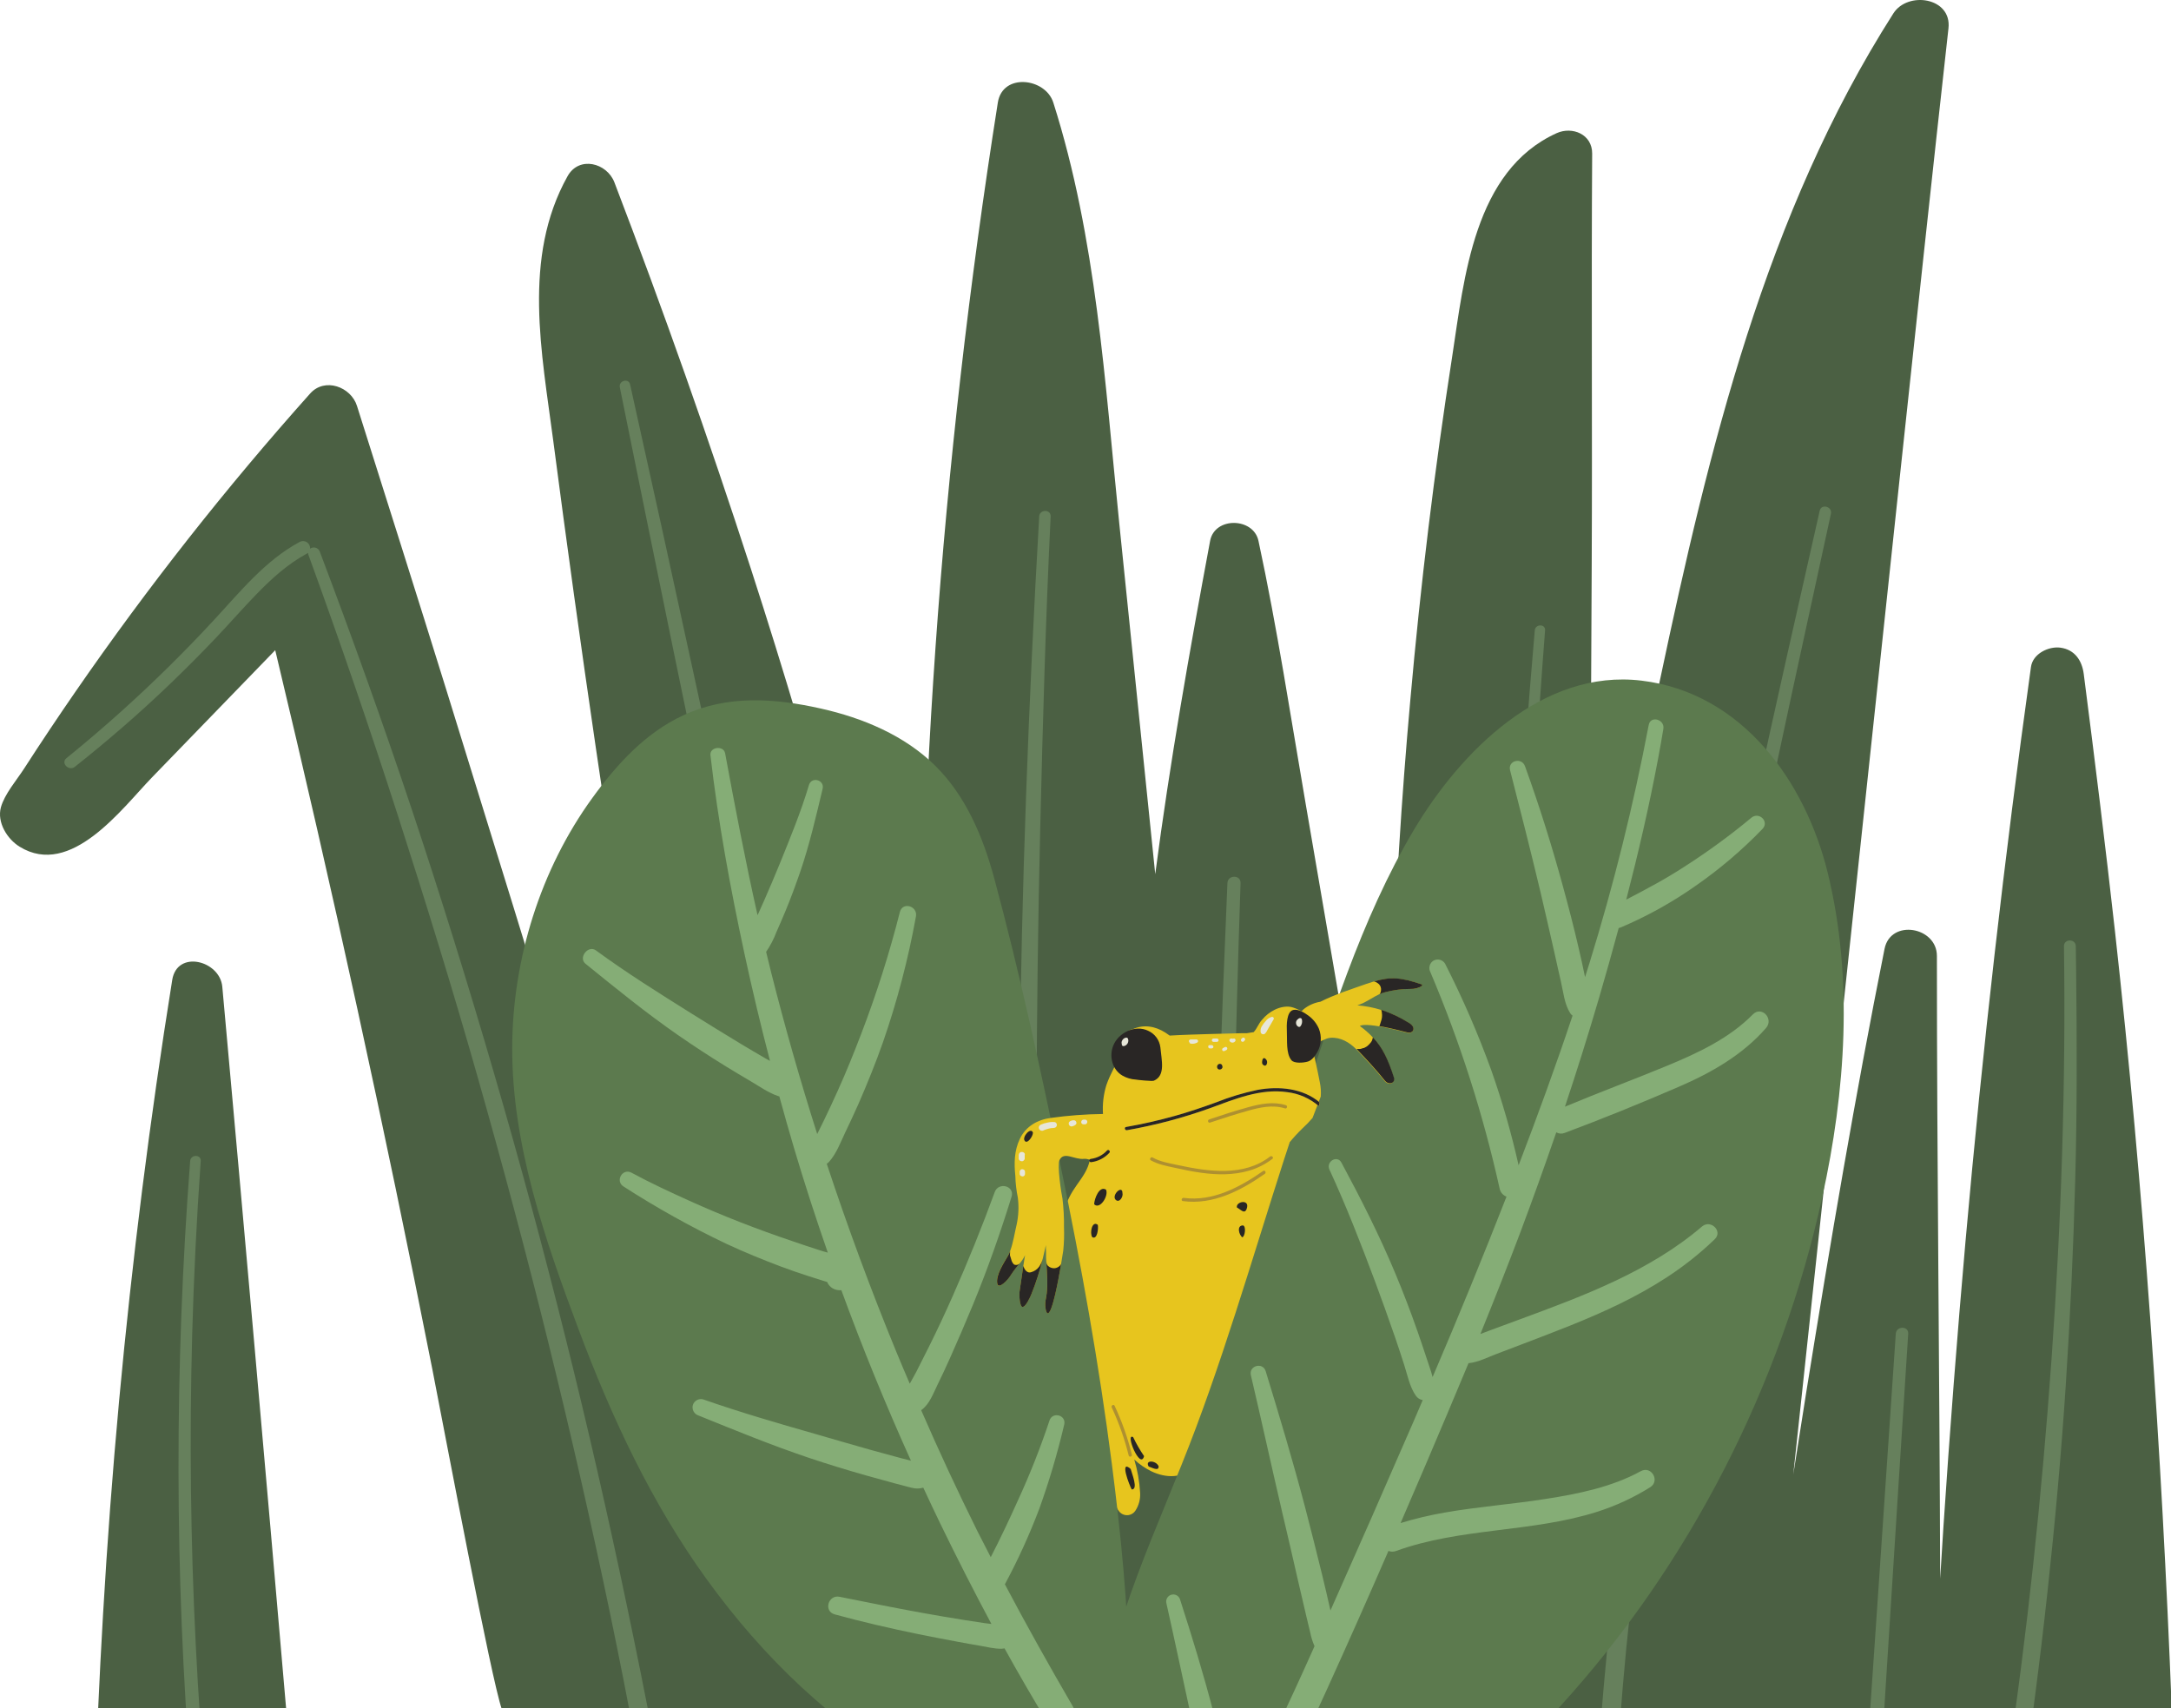 <?xml version="1.0" encoding="UTF-8"?> <svg xmlns="http://www.w3.org/2000/svg" width="413" height="325" viewBox="0 0 413 325" fill="none"><g clip-path="url(#clip0_963_2538)"><path d="M413.143 325.227H95.476C93.439 319.416 84.858 273.839 82.235 260.44C73.191 214.669 63.232 169.089 52.358 123.698C44.529 131.764 36.709 139.837 28.897 147.918C23.219 153.799 13.477 167.106 3.735 161.087C1.347 159.61 -0.598 156.458 0.17 153.596C0.883 151.049 3.16 148.437 4.581 146.232C7.779 141.275 11.055 136.37 14.409 131.515C28.084 111.722 42.98 92.801 59.009 74.861C61.799 71.745 66.764 73.603 67.905 77.209C73.594 95.246 79.333 113.279 84.939 131.347C102.179 186.888 119.18 242.512 135.941 298.216L139.729 298.512C137.105 284.813 134.559 271.099 132.091 257.37C125.219 219.085 118.969 180.698 113.34 142.209C110.488 122.786 107.791 103.335 105.248 83.854C103.079 67.207 99.321 49.017 107.963 33.536C110.157 29.584 115.469 30.99 116.885 34.702C126.18 58.986 134.837 83.5 142.856 108.242C155.546 147.424 166.281 187.303 175.351 227.487C173.884 157.909 178.956 88.295 189.824 19.511C190.725 13.808 198.888 14.821 200.375 19.511C208.574 45.289 210.183 72.727 212.913 99.463C215.184 121.747 217.469 144.029 219.767 166.306C222.548 145.066 226.27 124.008 230.207 102.895C231.068 98.281 238.446 98.424 239.404 102.895C242.969 119.461 245.515 136.297 248.397 153C253.768 184.234 259.134 215.459 264.494 246.676C263.626 208.797 264.894 170.9 268.293 133.165C270.228 111.304 272.883 89.522 276.258 67.818C278.55 52.923 280.368 32.482 296.119 25.337C299.113 23.988 302.912 25.546 302.886 29.223C302.713 55.225 302.927 81.222 302.8 107.219C302.65 136.269 302.52 165.318 302.408 194.366C306.665 172.601 311.238 150.892 315.826 129.182C325.084 85.438 335.845 40.681 360.187 2.548C362.916 -1.734 371.329 -0.507 370.667 5.39C367.515 33.663 364.5 61.957 361.465 90.24C356.138 140.228 350.805 190.204 345.464 240.167C344.025 253.615 342.586 267.066 341.146 280.52C341.971 275.234 342.804 269.948 343.646 264.662C348.174 236.547 352.92 208.441 358.506 180.519C359.657 174.78 368.467 176.308 368.467 181.864C368.467 221.356 368.976 260.838 369.088 300.33C369.287 297.06 369.486 293.786 369.705 290.511C370.906 272.433 372.303 254.362 373.896 236.297C377.134 199.733 381.29 163.261 386.362 126.881C386.713 124.365 389.728 122.914 391.964 123.219C394.703 123.591 396.078 125.679 396.404 128.24C398.502 144.536 400.524 160.873 402.347 177.219C407.806 226.428 411.213 275.769 413.143 325.227Z" fill="#4B6043"></path><path d="M54.446 325.225H18.666C18.938 319.182 19.25 313.143 19.603 307.106C20.394 293.55 21.413 280.008 22.659 266.479C25.133 239.699 28.501 213.022 32.762 186.446C33.689 180.625 41.842 182.744 42.29 187.734C46.449 233.556 50.501 279.387 54.446 325.225Z" fill="#4B6043"></path><path d="M174.537 328.729C171.644 311.965 167.769 295.343 164.23 278.706C160.69 262.069 157.151 245.422 153.607 228.8C146.528 195.529 139.37 162.259 132.132 128.988C128.099 110.356 124.011 91.743 119.869 73.149C119.589 71.871 117.659 72.416 117.914 73.689C124.653 107.065 131.507 140.416 138.477 173.741C145.447 207.066 152.442 240.377 159.463 273.675C161.429 283.001 163.405 292.323 165.391 301.643C167.372 310.962 169.256 320.296 171.588 329.534C172.057 331.49 174.868 330.639 174.537 328.729Z" fill="#66805C"></path><path d="M200.411 342.526C199.946 333.648 199.532 324.767 199.169 315.882C198.456 298.293 197.947 280.696 197.641 263.094C196.962 227.895 197.045 192.69 197.89 157.481C198.369 137.733 198.909 117.989 199.871 98.256C199.938 96.85 197.773 96.861 197.692 98.256C195.655 133.598 194.321 168.96 193.959 204.357C193.596 239.56 194.105 274.76 195.487 309.959C195.864 319.829 196.305 329.698 196.811 339.567C197.32 349.436 197.738 359.331 198.848 369.159C199.046 370.886 201.654 370.987 201.628 369.159C201.496 360.273 200.875 351.402 200.411 342.526Z" fill="#66805C"></path><path d="M233.497 168.006C232.353 194.742 231.427 221.486 230.717 248.238C230.038 274.851 229.632 301.469 229.5 328.093C229.456 335.599 229.425 343.107 229.408 350.617C229.408 358.128 229.342 365.644 229.755 373.141C229.777 373.521 229.943 373.878 230.22 374.139C230.497 374.4 230.863 374.546 231.244 374.546C231.625 374.546 231.991 374.4 232.268 374.139C232.545 373.878 232.711 373.521 232.734 373.141C233.355 359.793 232.978 346.37 233.009 333.007C233.039 319.644 233.131 306.251 233.278 292.873C233.567 266.257 234.049 239.642 234.725 213.029C235.107 198.021 235.484 183.014 235.998 168.006C236.049 166.397 233.569 166.402 233.497 168.006Z" fill="#66805C"></path><path d="M293.893 345.371C293.591 341.467 293.306 337.563 293.038 333.659C292.511 325.996 292.046 318.329 291.642 310.656C290.817 295.318 290.238 279.969 289.906 264.61C289.227 233.75 289.534 202.883 290.827 172.009C291.54 154.633 292.574 137.273 293.929 119.928C294.031 118.67 292.075 118.681 291.968 119.928C289.269 150.85 287.441 181.858 286.784 212.891C286.132 243.755 286.504 274.622 287.899 305.492C288.283 314.102 288.753 322.708 289.31 331.311C289.592 335.691 289.894 340.068 290.216 344.445C290.537 348.799 290.654 353.219 291.642 357.481C292.024 359.116 294.362 358.652 294.458 357.099C294.693 353.173 294.193 349.277 293.893 345.371Z" fill="#66805C"></path><path d="M346.17 97.171C341.974 115.723 337.773 134.269 333.745 152.857C329.717 171.444 325.719 190.032 322.093 208.696C318.483 227.258 315.152 245.871 312.234 264.56C309.316 283.249 306.709 302.152 305.069 321.056C303.43 339.959 302.793 359.035 304.759 377.908C304.998 380.215 305.304 382.491 305.706 384.777C306.016 386.55 308.991 386.152 308.858 384.35C308.196 374.98 307.356 365.671 307.264 356.27C307.178 346.778 307.519 337.285 308.176 327.813C309.49 309.007 311.949 290.282 314.689 271.633C317.429 252.985 320.556 234.25 323.993 215.616C327.412 197.09 331.043 178.606 334.886 160.164C338.725 141.628 342.779 123.132 346.802 104.657C347.304 102.355 347.805 100.055 348.304 97.756C348.61 96.371 346.481 95.781 346.17 97.171Z" fill="#66805C"></path><path d="M360.645 253.744C359.528 270.233 358.408 286.722 357.284 303.212L353.908 352.502C353.271 361.775 352.487 371.054 352.161 380.342C352.1 382.058 354.631 381.997 354.789 380.342C355.589 372.087 356.001 363.792 356.526 355.516C357.05 347.241 357.57 339.088 358.089 330.874C359.135 314.442 360.178 298.012 361.221 281.584L363.008 253.744C363.105 252.226 360.742 252.236 360.645 253.744Z" fill="#66805C"></path><path d="M394.957 184.914C394.937 183.278 394.913 181.643 394.886 180.01C394.886 178.564 392.62 178.559 392.64 180.01C393.002 206.18 392.131 232.401 390.277 258.51C388.424 284.619 385.654 310.647 381.799 336.532C379.636 351.035 377.214 365.499 374.532 379.924C374.16 381.911 377.18 382.771 377.587 380.765C380.169 367.866 382.486 354.92 384.442 341.909C386.397 328.898 388.078 315.938 389.498 302.906C390.919 289.875 392.116 276.726 392.976 263.603C393.837 250.479 394.433 237.463 394.784 224.391C395.136 211.318 395.105 198.068 394.957 184.914Z" fill="#66805C"></path><path d="M39.271 342.219C38.398 332.425 37.719 322.618 37.234 312.8C36.249 293.164 36.025 273.508 36.562 253.835C36.867 242.842 37.409 231.857 38.186 220.881C38.278 219.588 36.277 219.598 36.175 220.881C34.674 240.487 33.936 260.131 33.959 279.811C33.983 299.492 34.781 319.128 36.353 338.721C37.239 349.797 38.298 360.868 39.918 371.857C40.111 373.161 42.372 372.876 42.24 371.542C41.257 361.769 40.147 352.007 39.271 342.219Z" fill="#66805C"></path><path d="M129.819 363.827C127.446 346.513 124.166 329.331 120.653 312.21C117.139 295.089 113.35 278.055 109.205 261.092C105.06 244.129 100.599 227.242 95.791 210.452C90.984 193.662 85.871 176.959 80.443 160.358C75.014 143.756 69.173 127.257 63.077 110.915C62.327 108.909 61.573 106.902 60.816 104.896C60.747 104.727 60.64 104.577 60.503 104.456C60.367 104.335 60.205 104.246 60.029 104.197C59.853 104.148 59.669 104.14 59.489 104.172C59.31 104.205 59.14 104.278 58.993 104.387C59.01 104.148 58.964 103.909 58.858 103.694C58.753 103.479 58.592 103.296 58.392 103.164C58.193 103.032 57.962 102.955 57.723 102.942C57.484 102.929 57.246 102.979 57.033 103.088C50.412 106.653 45.661 112.611 40.635 118.034C35.087 124.023 29.275 129.754 23.198 135.227C19.756 138.326 16.234 141.334 12.632 144.25C11.481 145.187 13.141 146.797 14.256 145.875C20.611 140.833 26.753 135.512 32.589 129.89C35.492 127.099 38.33 124.242 41.103 121.319C43.7 118.579 46.196 115.717 48.819 113.018C51.675 110.07 54.716 107.32 58.341 105.344C58.431 105.298 58.514 105.241 58.591 105.176C58.597 105.291 58.619 105.404 58.657 105.512C64.632 121.913 70.299 138.425 75.656 155.046C81.008 171.668 86.162 188.351 90.933 205.146C95.705 221.941 100.212 238.817 104.398 255.77C108.584 272.723 112.469 289.757 116.034 306.852C119.598 323.948 122.725 341.115 125.974 358.286C126.377 360.384 126.794 362.477 127.202 364.575C127.583 366.251 130.053 365.477 129.819 363.827Z" fill="#66805C"></path><path d="M245.409 218.254C245.5 217.923 245.455 217.569 245.285 217.27C245.115 216.971 244.834 216.752 244.502 216.66C241.386 216.151 238.437 216.996 235.438 217.76C232.551 218.516 229.569 218.842 226.587 218.728C221.612 218.519 215.893 217.169 212.481 213.284C211.855 212.571 210.76 213.055 210.48 213.793C210.434 213.815 210.39 213.841 210.347 213.869C207.638 215.906 208.046 219.166 206.925 222.017C206.268 223.683 205.021 225.073 204.094 226.57C203.141 228.118 202.453 229.813 202.057 231.586C200.432 238.95 202.984 246.573 204.847 253.636C205.937 257.751 207.124 261.84 208.285 265.935C208.964 270.579 209.796 275.198 210.78 279.791C211.081 281.187 211.391 282.587 211.717 283.977C211.987 285.138 212.109 286.605 212.894 287.542C213.081 287.779 213.323 287.968 213.598 288.093C213.873 288.219 214.173 288.278 214.475 288.265C214.777 288.252 215.072 288.168 215.335 288.019C215.599 287.871 215.823 287.662 215.99 287.41C216.65 286.399 216.966 285.202 216.891 283.998C216.768 281.853 216.393 279.73 215.776 277.673C216.764 278.598 217.887 279.367 219.106 279.954C221.765 281.197 225.08 281.38 227.066 278.87C227.868 277.767 228.438 276.512 228.741 275.183C229.179 273.589 229.571 271.985 229.999 270.391C230.899 266.996 231.848 263.63 232.846 260.292C234.837 253.596 237.001 246.935 239.395 240.366C240.719 236.724 242.18 233.129 243.469 229.478C244.137 227.72 244.648 225.907 244.996 224.059C245.292 222.325 245.311 220.555 245.052 218.814C245.219 218.663 245.343 218.469 245.409 218.254Z" fill="#E7C51E"></path><path d="M214.823 318.927C214.589 305.371 213.224 291.825 211.498 278.396C209.053 259.396 205.672 240.579 201.771 221.829C197.962 203.547 194.015 185.163 189.147 167.131C187.034 159.304 183.795 151.507 177.943 145.707C172.092 139.907 164.133 136.581 156.127 134.794C147.302 132.818 138.39 132.192 130.003 136.077C122.772 139.423 117.328 145.422 112.719 151.762C102.814 165.384 97.483 182.515 97.442 199.325C97.376 217.73 103.685 235.899 110.071 252.929C116.33 269.622 123.948 285.979 134.439 300.462C145.133 315.23 158.444 328.236 174.557 336.975C180.194 340.03 186.484 342.642 192.981 342.866C198.441 343.05 205.071 342.439 209.787 338.945C216.626 333.888 214.95 326.418 214.823 318.927Z" fill="#5C7A4E"></path><path d="M347.695 166.041C343.397 148.533 331.348 131.789 312.287 129.493C293.445 127.216 277.882 142.962 269.001 157.837C258.816 174.912 252.848 194.758 246.594 213.508C240.249 232.523 234.647 252.567 227.518 271.618C220.307 290.898 211.156 308.284 208.757 329.107C207.311 341.644 205.972 362.972 221.611 367.224C234.255 370.661 245.464 364.52 256.015 358.215C271.124 349.099 284.823 337.828 296.679 324.758C321.438 297.64 338.809 263.582 346.666 227.721C351.066 207.723 352.619 186.1 347.695 166.041Z" fill="#5C7A4E"></path><path d="M211.207 217.372C210.948 218.559 210.459 219.684 209.766 220.682C209.043 221.813 207.536 220.341 206.201 220.473C204.353 220.662 202.372 218.946 201.537 220.743C201.099 221.675 201.883 227.007 202.117 228.026C202.338 229.848 202.435 231.684 202.407 233.52C202.466 234.985 202.42 236.452 202.27 237.91C202.143 238.776 202.005 239.641 201.852 240.497C201.781 240.92 201.705 241.353 201.628 241.775C201.511 242.442 200.197 250.183 199.255 249.847C199.097 249.791 198.99 249.383 198.95 249.241C198.785 248.472 198.799 247.676 198.99 246.913C199.408 244.673 199.174 242.381 199.041 240.095C199.041 239.799 199.011 239.504 198.995 239.204C198.98 238.903 198.995 238.664 198.995 238.389C198.995 237.879 198.97 237.37 198.95 236.892C198.904 237.11 198.868 237.324 198.817 237.538C198.68 238.175 198.532 238.811 198.374 239.443C197.826 241.722 197.113 243.958 196.24 246.134C196.016 246.684 195.115 248.716 194.499 248.635C193.99 248.563 193.867 246.399 193.944 245.824C193.944 245.717 193.974 245.615 193.985 245.513C194.198 243.955 194.428 242.386 194.672 240.833C194.779 240.161 194.886 239.484 195.003 238.796C194.747 239.347 194.418 239.86 194.025 240.324C193.407 240.997 192.845 241.719 192.345 242.483C191.637 243.685 189.916 245.335 189.697 244.204C189.381 242.57 190.995 240.217 191.785 238.832C191.924 238.586 192.044 238.329 192.141 238.063C192.737 236.535 193.053 234.396 193.394 233.016C193.767 231.321 193.846 229.574 193.628 227.852C193.485 227.17 193.378 226.477 193.297 225.785C193.216 225.092 193.17 224.446 193.154 223.748C192.91 221.344 192.91 218.951 194.035 216.618C195.161 214.286 197.371 213.008 199.932 212.682C203.205 212.223 206.503 211.975 209.807 211.938C210.51 211.938 210.016 212.957 209.975 213.466C210.512 213.947 210.909 214.563 211.126 215.25C211.343 215.938 211.371 216.67 211.207 217.372Z" fill="#E7C51E"></path><path d="M200.721 241.272C200.369 241.313 200.013 241.243 199.702 241.073C199.545 240.984 199.401 240.872 199.275 240.742L199.198 240.646C199.2 240.597 199.189 240.548 199.168 240.504C199.147 240.459 199.115 240.421 199.076 240.391C199.074 240.371 199.074 240.35 199.076 240.33C199.091 240.291 199.096 240.25 199.091 240.209C199.086 240.168 199.07 240.129 199.046 240.096C199.178 242.382 199.412 244.679 198.995 246.915C198.803 247.677 198.789 248.473 198.954 249.242C198.995 249.384 199.102 249.792 199.259 249.848C200.202 250.184 201.515 242.443 201.633 241.776C201.709 241.354 201.785 240.921 201.857 240.498C201.735 240.702 201.571 240.877 201.374 241.011C201.178 241.144 200.955 241.234 200.721 241.272Z" fill="#292625"></path><path d="M196.148 242.04C195.491 242.265 194.972 241.664 194.768 241.103C194.723 241.02 194.691 240.931 194.671 240.839C194.427 242.392 194.198 243.96 193.984 245.519C193.984 245.62 193.953 245.722 193.943 245.829C193.867 246.405 193.984 248.569 194.498 248.64C195.114 248.722 196.026 246.69 196.24 246.14C197.112 243.958 197.827 241.717 198.379 239.433C198.234 240.015 197.979 240.565 197.63 241.053C197.257 241.534 196.736 241.881 196.148 242.04Z" fill="#292625"></path><path d="M193.057 240.63C192.996 240.612 192.938 240.586 192.884 240.553C192.628 240.294 192.451 239.967 192.374 239.611C192.288 239.346 192.201 239.102 192.125 238.817C192.124 238.564 192.136 238.31 192.161 238.058C192.063 238.324 191.944 238.581 191.804 238.827C191.015 240.212 189.4 242.565 189.716 244.2C189.935 245.33 191.656 243.69 192.364 242.478C192.865 241.714 193.427 240.992 194.045 240.319C193.925 240.458 193.77 240.56 193.595 240.615C193.42 240.67 193.234 240.675 193.057 240.63Z" fill="#292625"></path><path d="M258.719 191.08C258.556 191.136 258.393 191.198 258.21 191.269C259.751 191.385 261.273 191.678 262.747 192.14C264.636 192.766 266.44 193.621 268.12 194.686C269.429 195.485 268.925 196.794 267.611 196.448C265.334 195.852 263.639 195.48 262.371 195.266C259.697 194.813 258.928 195.032 258.689 195.2C259.578 195.829 260.4 196.548 261.143 197.344C262.926 199.244 264.066 201.566 265.136 205.11C265.441 206.129 264.117 206.546 263.399 205.655C261.795 203.618 259.875 201.581 258.088 199.702L258.017 199.636C256.723 198.307 255.007 197.298 253.102 197.441C252.084 197.528 251.366 198.184 250.403 198.403C249.897 198.511 249.372 198.487 248.879 198.333C248.385 198.18 247.938 197.903 247.582 197.528C247.181 197.113 246.886 196.609 246.72 196.057C246.554 195.505 246.523 194.921 246.63 194.355C246.487 194.31 246.36 194.224 246.266 194.107C246.172 193.991 246.114 193.849 246.101 193.7C246.087 193.55 246.118 193.401 246.19 193.269C246.261 193.137 246.37 193.03 246.503 192.96L247.597 192.405C247.712 192.27 247.836 192.144 247.969 192.028C248.894 191.271 250.003 190.772 251.182 190.581C254.009 189.161 257.013 188.219 259.977 187.169C260.441 187.007 260.879 186.864 261.296 186.747C264.54 185.784 266.592 186.008 270.335 187.256C271.145 187.531 269.358 188.193 268.466 188.137C266.724 188.121 264.988 188.345 263.308 188.804C263.005 188.885 262.71 188.992 262.427 189.125C261.204 189.706 259.875 190.668 258.719 191.08Z" fill="#E7C51E"></path><path d="M261.009 197.915C260.968 197.971 260.963 197.986 260.973 197.976L261.009 197.92V197.915Z" fill="#292625"></path><path d="M270.353 187.246C266.61 185.983 264.558 185.759 261.314 186.737C261.574 186.661 262.144 187.063 262.333 187.246C262.48 187.4 262.592 187.585 262.658 187.788C262.724 187.991 262.743 188.206 262.715 188.417C262.715 188.565 262.654 188.708 262.613 188.855C262.572 189.003 262.521 189.018 262.475 189.1V189.13C262.759 188.998 263.054 188.89 263.356 188.81C265.037 188.351 266.773 188.126 268.515 188.142C269.376 188.178 271.163 187.521 270.353 187.246ZM268.128 194.661C266.448 193.596 264.644 192.741 262.755 192.115C262.763 192.144 262.773 192.173 262.786 192.201C262.822 192.323 262.847 192.435 262.872 192.558C262.874 192.583 262.874 192.609 262.872 192.634C262.973 193.222 262.909 193.826 262.689 194.381C262.623 194.61 262.562 194.829 262.475 195.053L262.409 195.211C262.46 195.078 262.46 195.063 262.409 195.175C262.398 195.188 262.388 195.202 262.379 195.216C263.647 195.43 265.342 195.802 267.619 196.397C268.933 196.769 269.437 195.46 268.128 194.661ZM261.161 197.345C261.161 197.467 261.111 197.594 261.08 197.721C261.049 197.849 261.044 197.849 261.019 197.91C260.993 197.971 261.019 197.91 261.019 197.94C261.01 197.958 261 197.975 260.988 197.991C260.932 198.078 260.881 198.175 260.825 198.261L260.79 198.312C260.758 198.361 260.72 198.405 260.678 198.445C260.586 198.551 260.484 198.658 260.382 198.765C260.28 198.872 260.184 198.949 260.087 199.035L259.924 199.142C259.802 199.219 259.68 199.275 259.557 199.341C259.515 199.354 259.474 199.371 259.435 199.392H259.359C259.229 199.441 259.096 199.484 258.961 199.519C258.882 199.545 258.8 199.564 258.717 199.575H258.661H258.299H258.07L258.142 199.641C259.929 201.515 261.849 203.578 263.453 205.594C264.161 206.486 265.49 206.104 265.19 205.049C264.084 201.541 262.964 199.219 261.161 197.345Z" fill="#292625"></path><path d="M251.07 209.755C251.024 209.987 250.964 210.217 250.892 210.442C249.192 208.968 247.088 208.04 244.853 207.779C239.76 207.051 234.856 209.123 230.166 210.834C225.032 212.677 219.751 214.077 214.379 215.02C213.982 215.092 213.814 214.476 214.211 214.409C217.328 213.865 220.419 213.162 223.464 212.311C226.138 211.563 228.755 210.672 231.358 209.724C233.907 208.707 236.539 207.913 239.225 207.351C243.279 206.603 247.862 207.02 251.07 209.755Z" fill="#E7C51E"></path><path d="M251.255 208.615L249.692 212.688C249.096 213.389 248.457 214.05 247.777 214.669C246.845 215.572 245.969 216.532 245.155 217.542C243.521 219.505 242.032 221.585 240.699 223.765C237.989 224.713 235.115 225.101 232.25 224.905C227.239 224.64 222.33 223.113 217.747 221.132C214.182 219.604 210.572 217.211 209.456 213.259C209.378 213.027 209.372 212.777 209.438 212.542C209.504 212.306 209.64 212.097 209.828 211.94C209.703 210.068 209.926 208.19 210.485 206.399C211.218 204.311 212.364 202.356 213.378 200.385C213.887 199.367 213.087 198.715 213.642 197.722C214.101 196.892 214.518 195.909 215.501 195.802C217.574 194.855 219.743 195.226 221.668 196.438C221.958 196.622 222.233 196.815 222.514 197.019C224.617 196.881 228.574 196.769 230.661 196.708L234.374 196.617L236.304 196.566C236.599 196.566 236.905 196.566 237.195 196.566L238.494 196.362C239.207 195.578 239.38 194.773 240.103 193.994C240.756 193.202 241.57 192.558 242.491 192.105C243.51 191.596 244.9 191.3 245.985 191.682C246.428 191.835 247.945 192.329 248.129 193.052C248.886 196.016 249.595 198.988 250.257 201.969C250.553 203.308 250.843 204.647 251.092 205.992C251.266 206.855 251.321 207.737 251.255 208.615Z" fill="#E7C51E"></path><path d="M220.74 199.233C220.653 198.557 220.394 197.915 219.989 197.367C219.583 196.82 219.044 196.386 218.423 196.106C215.922 194.894 212.744 196.478 211.772 198.948C210.967 200.985 211.583 203.49 213.519 204.631C214.298 205.076 215.169 205.336 216.065 205.39C216.365 205.456 219.192 205.741 219.507 205.603C221.768 204.626 220.964 201.728 220.74 199.233Z" fill="#292625"></path><path d="M251.07 209.755C251.024 209.987 250.964 210.217 250.892 210.442C249.192 208.968 247.088 208.04 244.853 207.779C239.76 207.051 234.856 209.123 230.166 210.834C225.032 212.677 219.751 214.077 214.379 215.02C213.982 215.092 213.814 214.476 214.211 214.409C217.328 213.865 220.419 213.162 223.464 212.311C226.138 211.563 228.755 210.672 231.358 209.724C233.907 208.707 236.539 207.913 239.225 207.351C243.279 206.603 247.862 207.02 251.07 209.755Z" fill="#F4D760"></path><path d="M250.902 195.72C250.476 194.727 249.79 193.867 248.916 193.23C248.188 192.69 246.981 191.921 246.023 192.145C244.71 192.456 244.75 195.165 244.806 196.174C244.903 197.859 244.597 200.431 245.687 201.719C246.196 202.335 247.938 202.228 248.829 201.953C249.573 201.719 250.204 200.864 250.571 200.217C250.96 199.54 251.192 198.785 251.25 198.006C251.307 197.228 251.188 196.446 250.902 195.72Z" fill="#292625"></path><path d="M251.07 209.755C251.024 209.987 250.964 210.217 250.892 210.442C249.192 208.968 247.088 208.04 244.853 207.779C239.76 207.051 234.856 209.123 230.166 210.834C225.032 212.677 219.751 214.077 214.379 215.02C213.982 215.092 213.814 214.476 214.211 214.409C217.328 213.865 220.419 213.162 223.464 212.311C226.138 211.563 228.755 210.672 231.358 209.724C233.907 208.707 236.539 207.913 239.225 207.351C243.279 206.603 247.862 207.02 251.07 209.755Z" fill="#292625"></path><path d="M232.513 202.753C232.501 202.719 232.488 202.687 232.472 202.656V202.625C232.433 202.561 232.379 202.506 232.314 202.467C232.272 202.441 232.225 202.422 232.177 202.411C232.115 202.394 232.05 202.39 231.986 202.398C231.922 202.407 231.86 202.429 231.805 202.462C231.771 202.484 231.74 202.509 231.713 202.539C231.638 202.61 231.582 202.7 231.55 202.798C231.52 202.903 231.52 203.014 231.55 203.119C231.583 203.249 231.665 203.36 231.78 203.43H231.825C231.853 203.45 231.884 203.466 231.917 203.476C231.968 203.483 232.019 203.483 232.07 203.476C232.145 203.471 232.218 203.45 232.284 203.415C232.328 203.393 232.368 203.364 232.401 203.328C232.473 203.259 232.527 203.173 232.559 203.078C232.561 203.056 232.561 203.034 232.559 203.012C232.562 202.923 232.546 202.835 232.513 202.753Z" fill="#292625"></path><path d="M241.033 201.927C241.009 201.814 240.963 201.706 240.898 201.611C240.832 201.516 240.748 201.434 240.651 201.372C240.142 201.03 240.009 202.13 240.142 202.39C240.228 202.552 240.374 202.675 240.549 202.731C240.617 202.746 240.687 202.74 240.751 202.714C240.814 202.687 240.869 202.642 240.906 202.584C241.032 202.39 241.077 202.154 241.033 201.927Z" fill="#292625"></path><path d="M214.554 197.558C214.527 197.51 214.486 197.471 214.438 197.444C214.389 197.417 214.335 197.404 214.279 197.405C214.14 197.417 214.005 197.457 213.882 197.523C213.783 197.58 213.695 197.654 213.622 197.742C213.45 197.931 213.356 198.178 213.357 198.434C213.363 198.484 213.378 198.533 213.403 198.577C213.398 198.622 213.398 198.669 213.403 198.714C213.404 198.798 213.437 198.878 213.495 198.938C213.524 198.968 213.559 198.991 213.598 199.007C213.636 199.023 213.677 199.031 213.719 199.03C213.883 199.017 214.041 198.96 214.177 198.867C214.31 198.771 214.423 198.65 214.508 198.511C214.589 198.366 214.637 198.207 214.651 198.042C214.659 197.875 214.626 197.709 214.554 197.558Z" fill="#E7E6D9"></path><path d="M247.65 193.912C247.627 193.833 247.574 193.765 247.502 193.724C247.429 193.686 247.344 193.675 247.263 193.693C247.121 193.72 246.993 193.796 246.901 193.907C246.782 193.986 246.687 194.096 246.625 194.225C246.563 194.355 246.537 194.498 246.55 194.641C246.554 194.784 246.597 194.924 246.673 195.045C246.749 195.167 246.856 195.266 246.983 195.333C247.047 195.362 247.117 195.375 247.187 195.369C247.256 195.361 247.32 195.331 247.37 195.282C247.525 195.094 247.632 194.871 247.681 194.632C247.73 194.393 247.719 194.146 247.65 193.912Z" fill="#E7E6D9"></path><path d="M227.901 197.986C227.883 197.92 227.844 197.862 227.79 197.82C227.736 197.779 227.669 197.757 227.601 197.757H226.486C226.403 197.759 226.324 197.793 226.265 197.852C226.207 197.911 226.172 197.99 226.17 198.073C226.176 198.159 226.212 198.24 226.272 198.302C226.276 198.34 226.288 198.376 226.307 198.409C226.349 198.479 226.417 198.53 226.496 198.551C226.722 198.59 226.952 198.59 227.178 198.551C227.381 198.512 227.577 198.442 227.759 198.342C227.818 198.306 227.864 198.252 227.889 198.188C227.915 198.124 227.919 198.053 227.901 197.986Z" fill="#E7E6D9"></path><path d="M231.506 197.583H230.849C230.807 197.583 230.766 197.592 230.727 197.608C230.689 197.625 230.654 197.649 230.625 197.68C230.595 197.708 230.572 197.742 230.556 197.78C230.54 197.817 230.533 197.858 230.533 197.899C230.533 197.983 230.566 198.063 230.626 198.122C230.685 198.181 230.765 198.214 230.849 198.214H231.506C231.547 198.215 231.587 198.207 231.625 198.192C231.663 198.176 231.697 198.152 231.725 198.123C231.785 198.063 231.82 197.983 231.822 197.899C231.819 197.816 231.785 197.737 231.726 197.678C231.668 197.62 231.589 197.586 231.506 197.583Z" fill="#E7E6D9"></path><path d="M230.717 198.923C230.656 198.866 230.576 198.833 230.493 198.831H230.136C230.094 198.829 230.052 198.837 230.014 198.856C229.976 198.871 229.941 198.894 229.912 198.922C229.883 198.951 229.86 198.986 229.846 199.024C229.835 199.065 229.835 199.107 229.846 199.147C229.848 199.23 229.881 199.31 229.938 199.371C229.998 199.429 230.078 199.461 230.162 199.462H230.518C230.561 199.462 230.603 199.452 230.64 199.432C230.679 199.42 230.714 199.399 230.742 199.371C230.771 199.342 230.792 199.307 230.803 199.269C230.823 199.231 230.833 199.189 230.834 199.147C230.826 199.059 230.784 198.979 230.717 198.923Z" fill="#E7E6D9"></path><path d="M235.035 197.802C235.012 197.722 234.958 197.655 234.886 197.613C234.814 197.572 234.729 197.559 234.648 197.578C234.614 197.591 234.581 197.608 234.551 197.629C234.506 197.604 234.456 197.588 234.404 197.583H234.185C234.13 197.584 234.076 197.6 234.029 197.628C233.981 197.656 233.942 197.695 233.914 197.743C233.887 197.79 233.872 197.844 233.871 197.899C233.87 197.954 233.884 198.008 233.91 198.057C233.968 198.149 234.049 198.226 234.145 198.278C234.24 198.331 234.348 198.359 234.457 198.359C234.567 198.359 234.674 198.331 234.77 198.278C234.866 198.226 234.946 198.149 235.005 198.057C235.027 198.019 235.041 197.976 235.046 197.933C235.051 197.889 235.048 197.844 235.035 197.802Z" fill="#E7E6D9"></path><path d="M236.826 197.603C236.815 197.563 236.791 197.528 236.759 197.501L236.698 197.451C236.65 197.422 236.596 197.408 236.54 197.41H236.454C236.401 197.424 236.354 197.452 236.316 197.491C236.255 197.547 236.194 197.608 236.138 197.669C236.106 197.696 236.083 197.731 236.072 197.771C236.059 197.809 236.059 197.85 236.072 197.888C236.073 197.972 236.106 198.052 236.163 198.113L236.225 198.163C236.274 198.192 236.33 198.206 236.388 198.204H236.469C236.522 198.192 236.57 198.163 236.607 198.123C236.668 198.067 236.729 198.006 236.785 197.944C236.817 197.918 236.84 197.883 236.851 197.843C236.871 197.807 236.882 197.767 236.882 197.726C236.875 197.68 236.855 197.638 236.826 197.603Z" fill="#E7E6D9"></path><path d="M233.432 199.325C233.39 199.254 233.323 199.201 233.243 199.178H233.162C233.104 199.177 233.048 199.193 232.999 199.224L232.647 199.402C232.61 199.42 232.579 199.449 232.556 199.483C232.529 199.514 232.51 199.551 232.5 199.59C232.49 199.63 232.49 199.672 232.5 199.712C232.501 199.754 232.513 199.795 232.535 199.83C232.578 199.9 232.645 199.953 232.724 199.977H232.81C232.866 199.976 232.92 199.963 232.968 199.937L233.325 199.758C233.359 199.738 233.389 199.71 233.411 199.677C233.438 199.645 233.457 199.607 233.468 199.566C233.479 199.526 233.48 199.484 233.472 199.443C233.472 199.4 233.457 199.359 233.432 199.325Z" fill="#E7E6D9"></path><path d="M200.686 213.482C200.204 213.43 199.716 213.463 199.245 213.579C198.841 213.653 198.446 213.773 198.069 213.935C197.918 213.984 197.789 214.083 197.702 214.215C197.652 214.296 197.623 214.389 197.618 214.484C197.613 214.579 197.631 214.674 197.672 214.76C197.705 214.839 197.756 214.911 197.819 214.969C197.882 215.028 197.957 215.072 198.039 215.099C198.121 215.127 198.208 215.137 198.293 215.128C198.379 215.12 198.462 215.093 198.537 215.05L198.69 214.979L198.97 214.877C199.15 214.812 199.334 214.758 199.52 214.714L199.79 214.658L199.958 214.628C200.187 214.587 200.421 214.628 200.646 214.556C200.759 214.526 200.86 214.46 200.933 214.369C201.006 214.277 201.048 214.164 201.053 214.047C201.062 213.926 201.031 213.805 200.965 213.703C200.899 213.6 200.801 213.523 200.686 213.482Z" fill="#E7E6D9"></path><path d="M204.73 213.437C204.717 213.395 204.695 213.356 204.664 213.325C204.629 213.27 204.58 213.226 204.521 213.197L204.404 213.147C204.318 213.121 204.226 213.121 204.139 213.147H204.017H203.956C203.896 213.167 203.838 213.192 203.783 213.223L203.559 213.315C203.499 213.348 203.449 213.395 203.411 213.452C203.362 213.502 203.328 213.566 203.315 213.635V213.773C203.313 213.843 203.329 213.913 203.36 213.977C203.373 214.022 203.397 214.062 203.432 214.094C203.466 214.153 203.518 214.201 203.579 214.231L203.707 214.287C203.798 214.313 203.895 214.313 203.987 214.287L204.216 214.201C204.276 214.183 204.334 214.159 204.389 214.129L204.44 214.099L204.542 214.028C204.6 213.999 204.65 213.955 204.684 213.9C204.73 213.854 204.762 213.796 204.776 213.732V213.6C204.774 213.543 204.759 213.487 204.73 213.437Z" fill="#E7E6D9"></path><path d="M206.838 213.335C206.817 213.259 206.777 213.191 206.721 213.136L206.634 213.07C206.565 213.03 206.486 213.009 206.405 213.009H206.14C206.08 213.005 206.021 213.017 205.967 213.045C205.912 213.064 205.861 213.095 205.82 213.136C205.778 213.178 205.747 213.228 205.728 213.284C205.7 213.337 205.688 213.397 205.692 213.457V213.574C205.711 213.649 205.75 213.718 205.804 213.773L205.896 213.844C205.965 213.885 206.045 213.906 206.125 213.905H206.39C206.45 213.908 206.51 213.893 206.563 213.865C206.619 213.849 206.668 213.817 206.706 213.773C206.79 213.689 206.837 213.576 206.838 213.457V213.335Z" fill="#E7E6D9"></path><path d="M194.957 219.533C194.934 219.459 194.892 219.392 194.834 219.339C194.781 219.282 194.715 219.238 194.641 219.212C194.568 219.178 194.488 219.16 194.407 219.161H194.244C194.143 219.19 194.052 219.245 193.979 219.319C193.868 219.434 193.804 219.587 193.801 219.747V220.256C193.788 220.332 193.788 220.409 193.801 220.485L193.862 220.643L193.958 220.76C194.009 220.812 194.072 220.851 194.142 220.872C194.208 220.907 194.281 220.924 194.356 220.923H194.503C194.597 220.897 194.683 220.848 194.753 220.781C194.844 220.702 194.908 220.597 194.936 220.48C194.949 220.408 194.949 220.334 194.936 220.261V219.752C194.96 219.682 194.967 219.606 194.957 219.533Z" fill="#E7E6D9"></path><path d="M194.967 222.765C194.947 222.702 194.91 222.646 194.861 222.602C194.815 222.552 194.757 222.515 194.693 222.495C194.633 222.46 194.563 222.444 194.494 222.449H194.356C194.27 222.47 194.192 222.516 194.132 222.582L194.051 222.684C194.004 222.762 193.98 222.852 193.98 222.943V223.3C193.974 223.367 193.988 223.434 194.02 223.493C194.041 223.557 194.078 223.615 194.127 223.661C194.173 223.707 194.229 223.742 194.29 223.763C194.35 223.793 194.417 223.809 194.484 223.809H194.621C194.705 223.785 194.782 223.741 194.845 223.682L194.927 223.575C194.971 223.497 194.994 223.409 194.993 223.32V222.964C195 222.896 194.991 222.828 194.967 222.765Z" fill="#E7E6D9"></path><path d="M241.929 193.469C241.46 193.597 241.05 193.884 240.767 194.279C240.517 194.538 240.299 194.825 240.116 195.135C239.875 195.46 239.765 195.863 239.805 196.265C239.805 196.368 239.837 196.468 239.895 196.553C239.953 196.637 240.035 196.702 240.131 196.739C240.227 196.776 240.332 196.783 240.432 196.759C240.532 196.736 240.622 196.682 240.691 196.606C240.851 196.432 240.982 196.232 241.078 196.016L241.445 195.379L242.285 193.933C242.314 193.878 242.327 193.817 242.322 193.755C242.317 193.694 242.294 193.635 242.256 193.586C242.219 193.537 242.168 193.5 242.11 193.48C242.051 193.459 241.989 193.455 241.929 193.469Z" fill="#E7E6D9"></path><path d="M210.596 218.884C209.797 219.76 208.715 220.324 207.54 220.478C207.457 220.481 207.379 220.515 207.32 220.574C207.261 220.632 207.227 220.711 207.225 220.794C207.226 220.877 207.26 220.957 207.319 221.016C207.377 221.075 207.457 221.109 207.54 221.11C208.877 220.949 210.113 220.319 211.029 219.333C211.319 219.032 210.876 218.589 210.596 218.884Z" fill="#292625"></path><path d="M215.322 276.741C214.532 273.545 213.432 270.434 212.037 267.452C211.864 267.085 211.319 267.406 211.493 267.773C212.86 270.707 213.939 273.766 214.716 276.909C214.813 277.296 215.419 277.138 215.322 276.741Z" fill="#AE9030"></path><path d="M241.608 220.031C236.627 223.891 229.895 222.908 224.166 221.676C222.516 221.319 220.759 221.049 219.267 220.219C218.911 220.021 218.59 220.565 218.946 220.764C220.321 221.528 221.88 221.823 223.402 222.154C225.093 222.526 226.789 222.882 228.495 223.117C231.55 223.545 234.723 223.59 237.712 222.689C239.281 222.223 240.752 221.474 242.051 220.479C242.377 220.229 241.929 219.786 241.608 220.031Z" fill="#AE9030"></path><path d="M240.301 222.775C235.906 225.831 230.743 228.647 225.187 227.898C224.79 227.847 224.621 228.453 225.024 228.509C230.763 229.278 236.059 226.513 240.617 223.32C240.948 223.086 240.632 222.541 240.301 222.775Z" fill="#AE9030"></path><path d="M244.636 210.268C242.298 209.52 239.828 209.999 237.506 210.635C234.99 211.328 232.5 212.127 230.03 212.967C229.643 213.095 229.811 213.706 230.193 213.573C232.577 212.769 234.975 212.005 237.394 211.323C239.676 210.676 242.12 210.136 244.452 210.874C244.834 210.997 244.997 210.391 244.636 210.268Z" fill="#AE9030"></path><path d="M210.402 226.33C209.114 225.531 208.182 228.082 208.146 229.111C209.226 230.206 210.958 227.497 210.402 226.33Z" fill="#292625"></path><path d="M208.839 233.027C207.729 232.151 207.265 234.616 207.79 235.37C208.747 235.92 208.987 233.684 208.839 233.027Z" fill="#292625"></path><path d="M213.529 226.968C213.529 225.343 211.391 227.375 212.231 228.256C212.944 228.949 213.728 227.655 213.529 226.968Z" fill="#292625"></path><path d="M215.097 279.476C212.882 277.505 214.853 282.612 215.296 283.371C216.594 283.371 215.316 280.351 215.097 279.476Z" fill="#292625"></path><path d="M217.644 277.031C216.86 275.883 216.165 274.676 215.567 273.421C213.952 272.458 216.911 279.776 217.644 277.031Z" fill="#292625"></path><path d="M220.404 278.946C219.895 277.79 217.721 277.724 218.53 279.022C219.029 279.134 220.496 280.036 220.404 278.946Z" fill="#292625"></path><path d="M237.149 230.017C237.897 228.01 235.015 228.586 235.31 229.736C235.978 230.042 236.726 231.086 237.149 230.017Z" fill="#292625"></path><path d="M236.486 233.139C235.178 233.108 235.722 235.018 236.344 235.395C236.858 235.181 237.072 233.338 236.486 233.139Z" fill="#292625"></path><path d="M196.501 215.473C196.079 214.348 194.383 216.329 194.933 217.032C195.391 217.77 196.527 216.186 196.501 215.473Z" fill="#292625"></path><path d="M204.057 324.584C199.616 316.946 195.293 309.23 191.163 301.414C193.667 296.758 195.86 291.942 197.727 286.997C199.605 281.772 201.181 276.443 202.448 271.037C202.891 269.214 200.222 268.491 199.647 270.263C197.944 275.384 195.962 280.407 193.709 285.311C192.049 289.003 190.328 292.66 188.474 296.255C187.624 294.6 186.763 292.95 185.928 291.285C182.166 283.7 178.602 276.031 175.234 268.277L175.346 268.211C176.873 267.07 177.561 265.033 178.401 263.342C179.241 261.652 179.985 260.012 180.744 258.326C182.234 254.992 183.68 251.631 185.083 248.243C187.858 241.501 190.277 234.636 192.436 227.675C193.078 225.607 189.951 224.808 189.233 226.789C186.794 233.485 184.105 240.1 181.222 246.614C179.793 249.852 178.291 253.054 176.716 256.218C175.925 257.803 175.128 259.384 174.327 260.959C173.971 261.672 173.492 262.446 173.069 263.246C172.188 261.209 171.313 259.126 170.457 257.053C165.65 245.34 161.257 233.458 157.278 221.406C157.429 221.31 157.568 221.196 157.69 221.065C159.086 219.537 159.875 217.388 160.746 215.55C161.617 213.711 162.518 211.827 163.343 209.948C165.008 206.113 166.587 202.233 167.972 198.286C170.678 190.482 172.775 182.48 174.246 174.352C174.607 172.371 171.7 171.5 171.19 173.506C169.195 181.373 166.738 189.115 163.832 196.692C162.426 200.359 160.965 204 159.34 207.58C158.49 209.454 157.629 211.328 156.728 213.182C156.31 214.044 155.887 214.901 155.46 215.753C152.235 205.602 149.318 195.368 146.711 185.051C146.38 183.732 146.059 182.408 145.743 181.089C146.548 179.913 147.208 178.644 147.709 177.31C148.274 176.042 148.819 174.764 149.359 173.486C150.413 170.97 151.35 168.393 152.236 165.847C154.003 160.678 155.231 155.347 156.494 150.061C156.891 148.375 154.395 147.682 153.896 149.343C152.369 154.466 150.332 159.395 148.325 164.355C147.378 166.713 146.354 169.04 145.346 171.373C144.944 172.294 144.526 173.206 144.114 174.123C141.817 163.902 139.846 153.615 137.942 143.303C137.651 141.775 134.968 142.086 135.151 143.68C136.613 156.375 138.94 168.984 141.629 181.471C143.102 188.298 144.72 195.088 146.482 201.841C146.207 201.693 145.927 201.54 145.662 201.387C144.076 200.471 142.503 199.542 140.941 198.602C137.814 196.711 134.703 194.796 131.607 192.858C125.44 188.992 119.242 185.122 113.365 180.814C111.889 179.729 109.954 182.209 111.39 183.36C117.149 188.025 122.888 192.7 128.979 196.927C131.987 199.008 135.042 201.004 138.145 202.915C139.704 203.869 141.27 204.808 142.846 205.731C144.506 206.709 146.222 207.936 148.06 208.537C148.127 208.537 148.188 208.563 148.254 208.578C149.164 211.912 150.109 215.236 151.09 218.549C153.056 225.169 155.2 231.764 157.476 238.308C156.886 238.15 156.3 237.992 155.74 237.799C154.029 237.254 152.333 236.673 150.647 236.098C144.027 233.862 137.514 231.336 131.164 228.459C127.446 226.773 123.734 225.062 120.144 223.112C118.427 222.18 116.966 224.685 118.616 225.729C124.874 229.765 131.383 233.397 138.105 236.602C141.562 238.211 145.081 239.657 148.651 240.997C150.337 241.628 152.033 242.209 153.744 242.764C154.66 243.062 155.582 243.354 156.509 243.64L157.349 243.894C157.563 244.41 157.94 244.841 158.424 245.122C158.92 245.397 159.488 245.515 160.053 245.458C164.069 256.43 168.483 267.245 173.294 277.902C172.565 277.718 171.842 277.53 171.114 277.336C169.301 276.858 167.49 276.364 165.68 275.854C162.116 274.861 158.597 273.817 155.057 272.799C147.928 270.762 140.799 268.695 133.761 266.23C133.352 266.121 132.918 266.177 132.55 266.386C132.183 266.595 131.912 266.939 131.795 267.345C131.692 267.753 131.751 268.185 131.958 268.552C132.166 268.918 132.507 269.19 132.91 269.311C139.887 272.137 146.874 275.004 154.013 277.398C157.578 278.594 161.168 279.689 164.784 280.713C166.593 281.225 168.405 281.724 170.218 282.21L172.733 282.877C173.156 282.984 173.569 283.091 174.001 283.157C174.551 283.224 175.109 283.179 175.641 283.025C176.69 285.281 177.744 287.531 178.829 289.772C181.956 296.223 185.213 302.619 188.601 308.961L187.323 308.803C186.025 308.609 184.721 308.411 183.422 308.207C180.754 307.782 178.089 307.329 175.427 306.847C170.177 305.9 164.942 304.836 159.717 303.792C157.548 303.344 156.621 306.542 158.795 307.137C164.005 308.563 169.255 309.775 174.551 310.865C177.121 311.388 179.698 311.887 182.282 312.362C183.646 312.612 185.011 312.872 186.356 313.091C187.7 313.309 189.202 313.722 190.618 313.671C190.779 313.665 190.94 313.643 191.097 313.605C193.674 318.266 196.34 322.866 199.097 327.405C201.052 330.573 205.9 327.762 204.057 324.584Z" fill="#85AD76"></path><path d="M333.472 192.975C328.955 197.558 322.987 200.344 317.13 202.763C310.683 205.431 304.139 207.855 297.708 210.549C299.979 203.732 302.13 196.873 304.16 189.971C305.463 185.516 306.721 181.047 307.933 176.562C308.052 176.541 308.168 176.509 308.28 176.465C313.377 174.305 318.228 171.602 322.747 168.404C327.261 165.254 331.459 161.672 335.28 157.71C336.645 156.304 334.613 154.354 333.156 155.586C329.118 158.944 324.875 162.046 320.451 164.875C316.886 167.207 313.143 169.193 309.369 171.149C311.661 162.314 313.718 153.417 315.409 144.439C315.772 142.521 316.112 140.599 316.428 138.674C316.738 136.867 314.004 136.077 313.647 137.91C310.737 153.217 306.973 168.348 302.372 183.233C302.097 184.13 301.807 185.016 301.527 185.912C301.525 185.897 301.525 185.881 301.527 185.866C301.145 183.956 300.707 182.057 300.269 180.163C299.378 176.303 298.375 172.473 297.331 168.649C295.223 160.918 292.839 153.315 290.11 145.773C289.478 144.016 286.795 144.694 287.273 146.557C289.249 154.227 291.194 161.916 293.033 169.621C293.934 173.405 294.779 177.209 295.65 181.003C296.083 182.902 296.485 184.807 296.929 186.701C297.392 188.682 297.601 191.04 298.716 192.766C298.833 192.946 298.982 193.103 299.154 193.23C295.961 202.799 292.503 212.276 288.893 221.697C287.524 215.605 285.8 209.6 283.729 203.71C281.213 196.743 278.266 189.94 274.904 183.34C274.685 182.974 274.332 182.709 273.92 182.6C273.507 182.492 273.069 182.549 272.699 182.76C272.337 182.982 272.074 183.335 271.966 183.746C271.858 184.157 271.912 184.593 272.118 184.965C277.76 198.284 282.174 212.091 285.303 226.214C285.384 226.541 285.543 226.844 285.768 227.096C285.992 227.348 286.275 227.542 286.591 227.66C282.089 239.172 277.402 250.615 272.531 261.988C272.235 260.827 271.807 259.686 271.441 258.556C270.857 256.77 270.254 254.988 269.633 253.209C268.343 249.522 266.946 245.877 265.442 242.275C262.417 235.034 258.908 228.098 255.191 221.193C254.371 219.665 252.207 221.004 252.909 222.522C256.107 229.447 258.893 236.618 261.567 243.762C262.88 247.286 264.15 250.825 265.376 254.38C265.987 256.162 266.577 257.95 267.148 259.742C267.764 261.667 268.166 263.816 269.322 265.507C269.473 265.734 269.669 265.927 269.897 266.076C270.126 266.224 270.383 266.323 270.652 266.368C270.03 267.809 269.419 269.26 268.793 270.701C263.619 282.628 258.387 294.527 253.098 306.399C252.589 304.205 252.12 302.01 251.57 299.83C250.504 295.468 249.406 291.112 248.275 286.763C245.994 278.065 243.407 269.449 240.779 260.873C240.229 259.075 237.53 259.814 237.963 261.647C240 270.335 241.905 279.053 243.926 287.746C244.945 292.054 245.943 296.364 246.921 300.676C247.43 302.865 247.939 305.05 248.448 307.235C248.713 308.324 248.958 309.419 249.233 310.509C249.408 311.429 249.688 312.326 250.068 313.183C249.991 313.356 249.915 313.524 249.844 313.692C245.23 324.009 240.448 334.281 235.004 344.191C234.841 343.391 234.648 342.602 234.495 341.828C234.122 339.974 233.728 338.125 233.314 336.282C232.509 332.717 231.73 329.183 230.813 325.664C228.944 318.484 226.78 311.405 224.499 304.337C224.451 304.166 224.371 304.006 224.262 303.866C224.153 303.727 224.018 303.61 223.864 303.522C223.709 303.435 223.54 303.378 223.364 303.357C223.188 303.335 223.009 303.348 222.838 303.395C222.668 303.442 222.508 303.522 222.368 303.631C222.228 303.74 222.111 303.876 222.024 304.03C221.936 304.184 221.88 304.354 221.858 304.53C221.836 304.706 221.849 304.884 221.896 305.055C223.526 312.297 225.049 319.563 226.637 326.815C227.417 330.38 228.272 333.904 229.046 337.458C229.437 339.237 229.832 341.013 230.233 342.785C230.676 344.71 230.941 346.722 231.857 348.478C231.963 348.684 232.104 348.868 232.275 349.023C231.165 350.938 230.026 352.836 228.858 354.717C227.839 356.346 226.797 357.961 225.731 359.56C224.901 360.812 225.486 362.615 226.749 363.369C227.392 363.726 228.149 363.82 228.86 363.63C229.571 363.44 230.18 362.981 230.559 362.35C237.082 352.552 242.612 342.164 247.7 331.556C248.718 332.147 249.737 332.065 250.974 331.908L254.585 331.526C257.131 331.256 259.677 330.965 262.223 330.685C267.316 330.115 272.322 329.407 277.358 328.526C279.339 328.18 278.886 324.961 276.885 325.028C271.833 325.216 266.832 325.567 261.801 326.072C259.321 326.316 256.841 326.581 254.361 326.82L250.75 327.202C250.424 327.238 250.068 327.253 249.732 327.279C250.625 325.374 251.504 323.463 252.37 321.544C256.362 312.748 260.283 303.921 264.133 295.064C264.578 295.242 265.071 295.252 265.523 295.094C277.908 290.592 291.434 291.591 303.92 287.593C307.434 286.466 310.794 284.906 313.922 282.949C315.857 281.742 314.141 278.788 312.135 279.893C306.625 282.918 300.223 284.212 294.072 285.169C287.655 286.188 281.172 286.646 274.776 287.776C271.959 288.264 269.175 288.927 266.44 289.762C268.046 286.055 269.64 282.348 271.222 278.64C273.965 272.221 276.681 265.784 279.37 259.33H279.507C281.274 259.116 282.919 258.271 284.574 257.634C286.229 256.998 287.777 256.407 289.387 255.801C292.544 254.599 295.706 253.402 298.838 252.139C305.163 249.593 311.355 246.752 317.084 243.009C320.344 240.887 323.396 238.462 326.2 235.767C327.804 234.239 325.431 231.932 323.776 233.348C313.846 241.842 301.267 246.538 289.147 250.999C287.368 251.65 285.593 252.306 283.821 252.964L281.621 253.794C284.221 247.408 286.744 240.992 289.188 234.545C291.564 228.21 293.854 221.838 296.058 215.428C296.298 215.564 296.566 215.645 296.842 215.664C297.118 215.684 297.395 215.641 297.652 215.54C304.949 212.81 312.206 209.857 319.356 206.766C325.543 204.092 331.506 200.706 335.978 195.562C337.475 193.78 335.107 191.33 333.472 192.975Z" fill="#85AD76"></path></g><defs><clipPath id="clip0_963_2538"><rect width="413" height="325" fill="white"></rect></clipPath></defs></svg> 